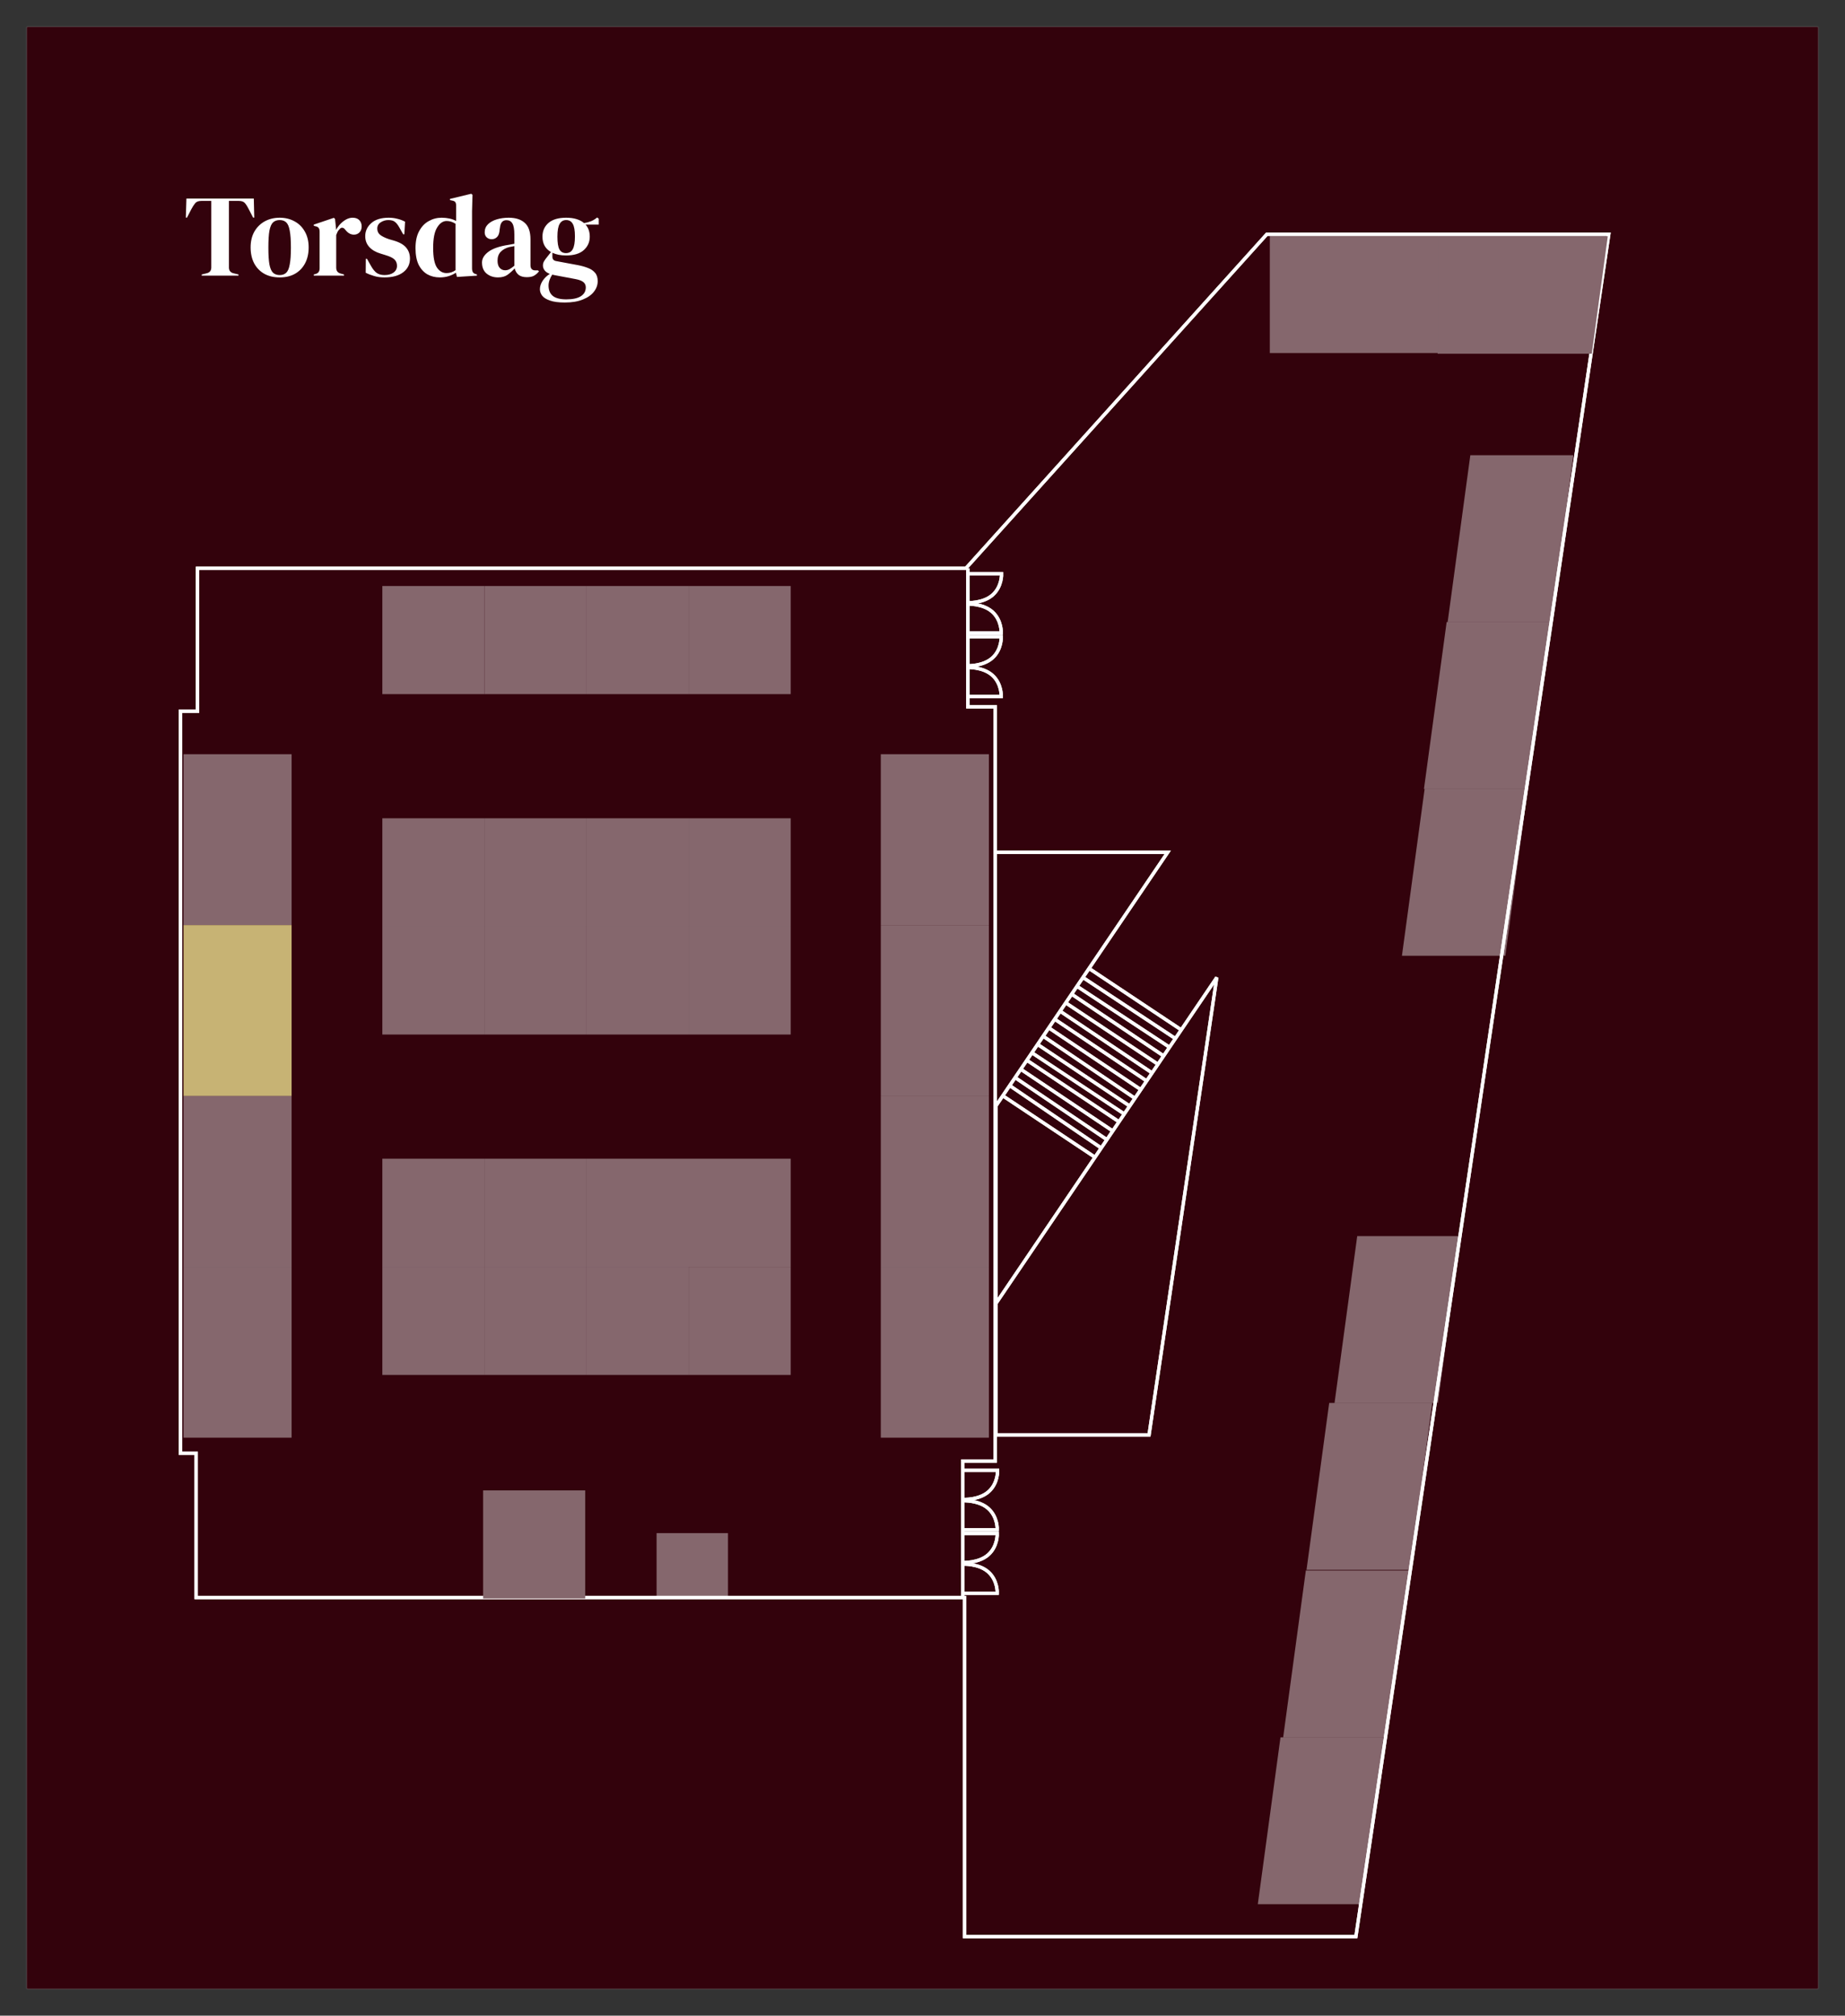 <svg width="100%" height="100%" viewBox="0 0 2765 3020" fill="none" xmlns="http://www.w3.org/2000/svg">
<rect x="0" y="0" width="2765" height="3020" fill="#333333" stroke="none"/>
<path d="M40 42C40 40.895 40.895 40 42 40H2723C2724.1 40 2725 40.895 2725 42V2978C2725 2979.1 2724.1 2980 2723 2980H42C40.895 2980 40 2979.1 40 2978V42Z" fill="#33020C"/>
<path d="M1447.5 851.5H296V1065.5H270.5V2177.5H294V2393.5H1445.5V2901.5H2032L2411 351H1898.5L1447.5 851.5Z" stroke="white" stroke-width="5"/>
<path d="M1447.5 851.5H296V1065.5H270.5V2177.5H294V2393.5H1445.5V2901.5H2032L2411 351H1898.5L1447.5 851.5Z" stroke="white" stroke-width="5"/>
<rect x="573" y="878" width="153" height="162" fill="#85676D"/>
<rect x="275" y="1386" width="256" height="162" transform="rotate(-90 275 1386)" fill="#85676D"/>
<rect x="1482" y="1130" width="256" height="162" transform="rotate(90 1482 1130)" fill="#85676D"/>
<rect x="275" y="1642" width="256" height="162" transform="rotate(-90 275 1642)" fill="#C7B374"/>
<rect x="1482" y="1386" width="256" height="162" transform="rotate(90 1482 1386)" fill="#85676D"/>
<rect x="275" y="1898" width="256" height="162" transform="rotate(-90 275 1898)" fill="white" fill-opacity="0.4"/>
<rect x="1482" y="1642" width="256" height="162" transform="rotate(90 1482 1642)" fill="white" fill-opacity="0.4"/>
<rect x="275" y="2154" width="256" height="162" transform="rotate(-90 275 2154)" fill="white" fill-opacity="0.4"/>
<rect x="1482" y="1898" width="256" height="162" transform="rotate(90 1482 1898)" fill="white" fill-opacity="0.4"/>
<rect x="573" y="1388" width="153" height="162" fill="white" fill-opacity="0.4"/>
<rect x="573" y="1898" width="153" height="162" fill="white" fill-opacity="0.4"/>
<rect x="726" y="1388" width="153" height="162" transform="rotate(-180 726 1388)" fill="white" fill-opacity="0.4"/>
<rect x="726" y="1898" width="153" height="162" transform="rotate(-180 726 1898)" fill="white" fill-opacity="0.4"/>
<rect x="726" y="878" width="153" height="162" fill="#85676D"/>
<rect x="726" y="1388" width="153" height="162" fill="white" fill-opacity="0.4"/>
<rect x="726" y="1898" width="153" height="162" fill="white" fill-opacity="0.4"/>
<rect x="879" y="1388" width="153" height="162" transform="rotate(-180 879 1388)" fill="white" fill-opacity="0.4"/>
<rect x="879" y="1898" width="153" height="162" transform="rotate(-180 879 1898)" fill="white" fill-opacity="0.4"/>
<rect x="879" y="878" width="153" height="162" fill="white" fill-opacity="0.4"/>
<rect x="879" y="1388" width="153" height="162" fill="white" fill-opacity="0.4"/>
<rect x="879" y="1898" width="153" height="162" fill="white" fill-opacity="0.4"/>
<rect x="1032" y="1388" width="153" height="162" transform="rotate(-180 1032 1388)" fill="white" fill-opacity="0.4"/>
<rect x="1185" y="1898" width="306" height="162" transform="rotate(-180 1185 1898)" fill="white" fill-opacity="0.4"/>
<rect x="1032" y="878" width="153" height="162" fill="#85676D"/>
<rect x="1032" y="1388" width="153" height="162" fill="white" fill-opacity="0.4"/>
<rect x="1032" y="1898" width="153" height="162" fill="#85676D"/>
<rect x="1185" y="1388" width="153" height="162" transform="rotate(-180 1185 1388)" fill="white" fill-opacity="0.4"/>
<rect x="877" y="2395" width="153" height="162" transform="rotate(-180 877 2395)" fill="#85676D"/>
<rect x="1091" y="2395" width="107" height="98" transform="rotate(-180 1091 2395)" fill="white" fill-opacity="0.4"/>
<path d="M2203.5 682H2358L2324.5 932H2169.5L2203.5 682Z" fill="white" fill-opacity="0.4"/>
<path d="M2168 932H2322.5L2289 1182H2134L2168 932Z" fill="white" fill-opacity="0.4"/>
<path d="M2135 1182H2289.5L2256 1432H2101L2135 1182Z" fill="white" fill-opacity="0.4"/>
<path d="M2034 1852H2188.5L2155 2102H2000L2034 1852Z" fill="white" fill-opacity="0.4"/>
<path d="M1992 2102H2146.5L2113 2352H1958L1992 2102Z" fill="white" fill-opacity="0.4"/>
<path d="M1957 2353H2111.5L2078 2603H1923L1957 2353Z" fill="white" fill-opacity="0.4"/>
<path d="M1919 2603H2073.5L2040 2853H1885L1919 2603Z" fill="white" fill-opacity="0.4"/>
<path d="M1903 529V354H2155V529H1903Z" fill="#85676D"/>
<path d="M2154.5 354H2409.5L2385.5 530H2154.5V354Z" fill="#85676D"/>
<path d="M1450.5 851.5V1059H1491.5V2189H1443V2394.5" stroke="white" stroke-width="5"/>
<path d="M1450.5 851.5V1059H1491.5V2189H1443V2394.5" stroke="white" stroke-width="5"/>
<path d="M1491.5 1277H1750L1632.09 1451M1492.5 1953V1657L1502.83 1641.75M1492.5 1953V2150H1722L1823.5 1464.5L1770.31 1543M1492.5 1953L1641 1733.84M1770.31 1543L1632.09 1451M1770.31 1543L1761.5 1556M1632.09 1451L1622.94 1464.5M1622.94 1464.5L1761.5 1556M1622.94 1464.5L1614 1477.7M1761.5 1556L1752.69 1569M1752.69 1569L1614 1477.7M1752.69 1569L1743.88 1582M1614 1477.7L1606 1489.5M1606 1489.5L1743.88 1582M1606 1489.5L1597.19 1502.5M1743.88 1582L1735.41 1594.5M1735.41 1594.5L1597.19 1502.5M1735.41 1594.5L1726.61 1607.5M1597.19 1502.5L1588.72 1515M1588.72 1515L1726.61 1607.5M1588.72 1515L1580.59 1527M1726.61 1607.5L1718.47 1619.5M1718.47 1619.5L1580.59 1527M1718.47 1619.5L1709.67 1632.5M1580.59 1527L1571.78 1540M1571.78 1540L1709.67 1632.5M1571.78 1540L1563.31 1552.5M1709.67 1632.5L1700.86 1645.5M1700.86 1645.5L1563.31 1552.5M1700.86 1645.5L1693 1657.1M1563.31 1552.5L1555 1564.77M1555 1564.77L1693 1657.1M1555 1564.77L1546.5 1577.31M1693 1657.1L1684.93 1669M1684.93 1669L1546.5 1577.31M1684.93 1669L1677 1680.71M1546.5 1577.31L1538.92 1588.5M1538.92 1588.5L1677 1680.71M1538.92 1588.5L1529.77 1602M1677 1680.71L1667.66 1694.5M1667.66 1694.5L1529.77 1602M1667.66 1694.5L1658.85 1707.5M1529.77 1602L1521.3 1614.5M1521.3 1614.5L1658.85 1707.5M1521.3 1614.5L1513.17 1626.5M1658.85 1707.5L1650.38 1720M1650.38 1720L1513.17 1626.5M1650.38 1720L1641 1733.84M1513.17 1626.5L1502.83 1641.75M1502.83 1641.75L1641 1733.84" stroke="white" stroke-width="5"/>
<path d="M1491.5 1277H1750L1632.09 1451M1492.5 1953V1657L1502.83 1641.75M1492.5 1953V2150H1722L1823.5 1464.5L1770.31 1543M1492.5 1953L1641 1733.84M1770.31 1543L1632.09 1451M1770.31 1543L1761.5 1556M1632.09 1451L1622.94 1464.5M1622.94 1464.5L1761.5 1556M1622.94 1464.5L1614 1477.7M1761.5 1556L1752.69 1569M1752.69 1569L1614 1477.7M1752.69 1569L1743.88 1582M1614 1477.7L1606 1489.5M1606 1489.5L1743.88 1582M1606 1489.5L1597.19 1502.5M1743.88 1582L1735.41 1594.5M1735.41 1594.5L1597.19 1502.5M1735.41 1594.5L1726.61 1607.5M1597.19 1502.5L1588.72 1515M1588.72 1515L1726.61 1607.5M1588.72 1515L1580.59 1527M1726.61 1607.5L1718.47 1619.5M1718.47 1619.5L1580.59 1527M1718.47 1619.5L1709.67 1632.5M1580.59 1527L1571.78 1540M1571.78 1540L1709.67 1632.5M1571.78 1540L1563.31 1552.5M1709.67 1632.5L1700.86 1645.5M1700.86 1645.5L1563.31 1552.5M1700.86 1645.5L1693 1657.1M1563.31 1552.5L1555 1564.77M1555 1564.77L1693 1657.1M1555 1564.77L1546.5 1577.31M1693 1657.1L1684.93 1669M1684.93 1669L1546.5 1577.31M1684.93 1669L1677 1680.71M1546.5 1577.31L1538.92 1588.5M1538.92 1588.5L1677 1680.71M1538.92 1588.5L1529.77 1602M1677 1680.71L1667.66 1694.5M1667.66 1694.5L1529.77 1602M1667.66 1694.5L1658.85 1707.5M1529.77 1602L1521.3 1614.5M1521.3 1614.5L1658.85 1707.5M1521.3 1614.5L1513.17 1626.5M1658.85 1707.5L1650.38 1720M1650.38 1720L1513.17 1626.5M1650.38 1720L1641 1733.84M1513.17 1626.5L1502.83 1641.75M1502.83 1641.75L1641 1733.84" stroke="white" stroke-width="5"/>
<path d="M1449.5 859.5H1501C1501 859.5 1502 878.726 1487.5 891.5C1473 904.274 1449.5 903 1449.5 903" stroke="white" stroke-width="5"/>
<path d="M1449 954H1500.5C1500.5 954 1501.5 973.226 1487 986C1472.5 998.774 1449 997.5 1449 997.5" stroke="white" stroke-width="5"/>
<path d="M1449 948.535H1500.5C1500.5 948.535 1501.5 929.309 1487 916.535C1472.5 903.761 1449 905.035 1449 905.035" stroke="white" stroke-width="5"/>
<path d="M1449 1043.54H1500.5C1500.5 1043.54 1501.5 1024.31 1487 1011.54C1472.5 998.761 1449 1000.04 1449 1000.04" stroke="white" stroke-width="5"/>
<path d="M1449.5 859.5H1501C1501 859.5 1502 878.726 1487.5 891.5C1473 904.274 1449.5 903 1449.5 903" stroke="white" stroke-width="5"/>
<path d="M1449 954H1500.5C1500.5 954 1501.5 973.226 1487 986C1472.5 998.774 1449 997.5 1449 997.5" stroke="white" stroke-width="5"/>
<path d="M1449 948.535H1500.5C1500.5 948.535 1501.5 929.309 1487 916.535C1472.5 903.761 1449 905.035 1449 905.035" stroke="white" stroke-width="5"/>
<path d="M1449 1043.54H1500.5C1500.5 1043.54 1501.5 1024.31 1487 1011.54C1472.5 998.761 1449 1000.04 1449 1000.04" stroke="white" stroke-width="5"/>
<path d="M1443.5 2203H1495C1495 2203 1496 2222.23 1481.5 2235C1467 2247.77 1443.5 2246.5 1443.5 2246.5" stroke="white" stroke-width="5"/>
<path d="M1443 2297.5H1494.5C1494.5 2297.5 1495.5 2316.73 1481 2329.5C1466.5 2342.27 1443 2341 1443 2341" stroke="white" stroke-width="5"/>
<path d="M1443 2292.04H1494.5C1494.5 2292.04 1495.5 2272.81 1481 2260.04C1466.5 2247.26 1443 2248.54 1443 2248.54" stroke="white" stroke-width="5"/>
<path d="M1443 2387.04H1494.5C1494.5 2387.04 1495.5 2367.81 1481 2355.04C1466.5 2342.26 1443 2343.54 1443 2343.54" stroke="white" stroke-width="5"/>
<path d="M1443.5 2203H1495C1495 2203 1496 2222.23 1481.5 2235C1467 2247.77 1443.5 2246.5 1443.5 2246.5" stroke="white" stroke-width="5"/>
<path d="M1443 2297.5H1494.5C1494.5 2297.5 1495.5 2316.73 1481 2329.5C1466.5 2342.27 1443 2341 1443 2341" stroke="white" stroke-width="5"/>
<path d="M1443 2292.04H1494.5C1494.5 2292.04 1495.5 2272.81 1481 2260.04C1466.5 2247.26 1443 2248.54 1443 2248.54" stroke="white" stroke-width="5"/>
<path d="M1443 2387.04H1494.5C1494.5 2387.04 1495.5 2367.81 1481 2355.04C1466.5 2342.26 1443 2343.54 1443 2343.54" stroke="white" stroke-width="5"/>
<path d="M302.3 413V411.25L309.475 409.5C314.258 408.45 316.65 405.533 316.65 400.75V301H301.775C297.458 301 294.367 302.167 292.5 304.5C290.633 306.717 288.65 309.808 286.55 313.775L280.25 326.025H278.5L279.375 297.5H380.35L381.05 326.025H379.3L373 313.775C371.017 309.808 369.092 306.717 367.225 304.5C365.358 302.167 362.267 301 357.95 301H343.075V400.75C343.075 405.533 345.467 408.45 350.25 409.5L357.425 411.25V413H302.3ZM419.162 415.625C410.295 415.625 402.595 413.817 396.062 410.2C389.528 406.467 384.453 401.217 380.837 394.45C377.337 387.683 375.587 379.75 375.587 370.65C375.587 361.55 377.453 353.675 381.187 347.025C385.037 340.375 390.228 335.242 396.762 331.625C403.412 328.008 410.878 326.2 419.162 326.2C427.445 326.2 434.853 328.008 441.387 331.625C447.92 335.125 453.053 340.2 456.787 346.85C460.637 353.5 462.562 361.433 462.562 370.65C462.562 379.867 460.753 387.858 457.137 394.625C453.637 401.275 448.62 406.467 442.087 410.2C435.67 413.817 428.028 415.625 419.162 415.625ZM419.162 412.125C423.245 412.125 426.512 410.958 428.962 408.625C431.412 406.292 433.162 402.15 434.212 396.2C435.378 390.25 435.962 381.85 435.962 371C435.962 360.033 435.378 351.575 434.212 345.625C433.162 339.675 431.412 335.533 428.962 333.2C426.512 330.867 423.245 329.7 419.162 329.7C415.078 329.7 411.753 330.867 409.187 333.2C406.737 335.533 404.928 339.675 403.762 345.625C402.712 351.575 402.187 360.033 402.187 371C402.187 381.85 402.712 390.25 403.762 396.2C404.928 402.15 406.737 406.292 409.187 408.625C411.753 410.958 415.078 412.125 419.162 412.125ZM470.248 413V411.25L472.873 410.55C475.206 409.85 476.781 408.8 477.598 407.4C478.531 406 478.998 404.192 478.998 401.975V347.2C478.998 344.633 478.531 342.767 477.598 341.6C476.781 340.317 475.206 339.442 472.873 338.975L470.248 338.275V336.525L500.348 326.375L502.098 328.125L503.673 343.175V344.575C505.306 341.308 507.406 338.333 509.973 335.65C512.656 332.85 515.573 330.575 518.723 328.825C521.99 327.075 525.198 326.2 528.348 326.2C532.781 326.2 536.165 327.425 538.498 329.875C540.831 332.325 541.998 335.417 541.998 339.15C541.998 343.117 540.831 346.208 538.498 348.425C536.281 350.525 533.598 351.575 530.448 351.575C525.548 351.575 521.231 349.125 517.498 344.225L517.148 343.875C515.981 342.242 514.64 341.367 513.123 341.25C511.606 341.017 510.206 341.717 508.923 343.35C507.756 344.4 506.765 345.683 505.948 347.2C505.248 348.6 504.548 350.233 503.848 352.1V400.925C503.848 405.592 505.89 408.508 509.973 409.675L515.573 411.25V413H470.248ZM576.06 415.625C570.343 415.625 565.21 414.925 560.66 413.525C556.11 412.242 551.91 410.608 548.06 408.625L548.235 387.8H549.985L555.935 398.3C558.502 402.967 561.302 406.467 564.335 408.8C567.485 411.017 571.452 412.125 576.235 412.125C581.835 412.125 586.327 410.9 589.71 408.45C593.21 405.883 594.96 402.5 594.96 398.3C594.96 394.45 593.735 391.3 591.285 388.85C588.835 386.4 584.285 384.183 577.635 382.2L570.285 379.925C563.168 377.825 557.568 374.558 553.485 370.125C549.402 365.692 547.36 360.267 547.36 353.85C547.36 346.15 550.393 339.617 556.46 334.25C562.527 328.883 571.218 326.2 582.535 326.2C587.085 326.2 591.343 326.725 595.31 327.775C599.393 328.708 603.302 330.167 607.035 332.15L605.985 351.05H604.235L598.11 340.2C595.893 336.35 593.677 333.667 591.46 332.15C589.36 330.517 586.152 329.7 581.835 329.7C577.868 329.7 574.135 330.808 570.635 333.025C567.135 335.242 565.385 338.392 565.385 342.475C565.385 346.442 566.843 349.592 569.76 351.925C572.793 354.258 577.227 356.417 583.06 358.4L590.935 360.675C599.335 363.242 605.343 366.8 608.96 371.35C612.577 375.783 614.385 381.15 614.385 387.45C614.385 395.967 611.002 402.792 604.235 407.925C597.585 413.058 588.193 415.625 576.06 415.625ZM659.106 415.625C652.223 415.625 646.039 414.108 640.556 411.075C635.073 407.925 630.698 403.142 627.431 396.725C624.281 390.192 622.706 381.85 622.706 371.7C622.706 361.433 624.514 352.975 628.131 346.325C631.748 339.558 636.531 334.542 642.481 331.275C648.431 327.892 654.906 326.2 661.906 326.2C665.989 326.2 669.898 326.608 673.631 327.425C677.364 328.242 680.689 329.467 683.606 331.1V308.35C683.606 305.9 683.198 304.092 682.381 302.925C681.681 301.758 680.106 300.942 677.656 300.475L674.331 299.775V298.025L706.181 290.325L708.106 291.9L707.406 316.4V401.975C707.406 404.308 707.814 406.233 708.631 407.75C709.448 409.15 710.964 410.142 713.181 410.725L714.756 411.25V413L684.831 414.925L683.256 408.625C680.106 410.725 676.489 412.417 672.406 413.7C668.439 414.983 664.006 415.625 659.106 415.625ZM669.256 409.15C674.156 409.15 678.648 407.692 682.731 404.775V335.3C678.414 332.5 673.981 331.1 669.431 331.1C663.831 331.1 659.048 334.367 655.081 340.9C651.114 347.317 649.131 357.467 649.131 371.35C649.131 385.233 650.998 395.033 654.731 400.75C658.464 406.35 663.306 409.15 669.256 409.15ZM746.335 415.625C739.568 415.625 733.852 413.7 729.185 409.85C724.635 406 722.36 400.458 722.36 393.225C722.36 387.742 725.16 382.725 730.76 378.175C736.36 373.508 745.168 370.008 757.185 367.675C759.052 367.325 761.152 366.975 763.485 366.625C765.818 366.158 768.268 365.692 770.835 365.225V351.4C770.835 343.467 769.843 337.925 767.86 334.775C765.993 331.508 763.018 329.875 758.935 329.875C756.135 329.875 753.918 330.808 752.285 332.675C750.652 334.425 749.602 337.517 749.135 341.95L748.785 343.875C748.552 348.892 747.327 352.567 745.11 354.9C742.893 357.233 740.152 358.4 736.885 358.4C733.852 358.4 731.343 357.467 729.36 355.6C727.377 353.733 726.385 351.225 726.385 348.075C726.385 343.292 728.018 339.267 731.285 336C734.668 332.733 739.102 330.283 744.585 328.65C750.068 327.017 756.018 326.2 762.435 326.2C772.818 326.2 780.81 328.767 786.41 333.9C792.127 338.917 794.985 347.142 794.985 358.575V397.25C794.985 402.5 797.435 405.125 802.335 405.125H806.185L807.76 406.525C805.543 409.325 803.093 411.483 800.41 413C797.843 414.517 794.168 415.275 789.385 415.275C784.252 415.275 780.168 414.108 777.135 411.775C774.218 409.325 772.293 406.117 771.36 402.15C767.86 405.883 764.243 409.092 760.51 411.775C756.893 414.342 752.168 415.625 746.335 415.625ZM757.01 404.95C759.343 404.95 761.502 404.425 763.485 403.375C765.585 402.208 768.035 400.458 770.835 398.125V368.725C769.668 368.958 768.502 369.192 767.335 369.425C766.168 369.658 764.827 369.892 763.31 370.125C757.943 371.525 753.627 373.917 750.36 377.3C747.21 380.567 745.635 385 745.635 390.6C745.635 395.383 746.743 399 748.96 401.45C751.177 403.783 753.86 404.95 757.01 404.95ZM848.315 382.725C840.265 382.725 833.44 381.383 827.84 378.7V384.65C827.84 388.267 829.648 390.425 833.265 391.125L866.165 397.25C871.648 398.3 876.607 399.7 881.04 401.45C885.473 403.083 889.032 405.475 891.715 408.625C894.398 411.658 895.74 415.858 895.74 421.225C895.74 426.942 893.873 432.192 890.14 436.975C886.407 441.875 880.865 445.783 873.515 448.7C866.282 451.733 857.24 453.25 846.39 453.25C837.057 453.25 829.648 452.258 824.165 450.275C818.682 448.408 814.773 445.958 812.44 442.925C810.223 439.892 809.115 436.683 809.115 433.3C809.115 429.1 810.515 424.842 813.315 420.525C816.232 416.325 819.79 412.942 823.99 410.375C820.373 408.975 817.748 407.167 816.115 404.95C814.482 402.733 813.665 400.342 813.665 397.775C813.665 395.442 814.248 393.283 815.415 391.3C816.698 389.2 818.215 387.1 819.965 385L825.74 377.65C817.223 372.75 812.965 365.05 812.965 354.55C812.965 346.15 815.94 339.325 821.89 334.075C827.957 328.825 836.823 326.2 848.49 326.2C854.44 326.2 859.632 326.9 864.065 328.3C868.615 329.7 872.348 331.683 875.265 334.25C878.998 333.667 882.498 332.733 885.765 331.45C889.148 330.05 892.182 328.183 894.865 325.85L897.315 327.6V336.525H877.54C881.74 341.192 883.84 347.2 883.84 354.55C883.84 362.717 880.807 369.483 874.74 374.85C868.79 380.1 859.982 382.725 848.315 382.725ZM848.14 379.225C852.807 379.225 856.19 377.3 858.29 373.45C860.507 369.6 861.615 363.183 861.615 354.2C861.615 345.217 860.507 338.917 858.29 335.3C856.19 331.567 852.923 329.7 848.49 329.7C844.173 329.7 840.907 331.625 838.69 335.475C836.473 339.208 835.365 345.567 835.365 354.55C835.365 363.533 836.357 369.892 838.34 373.625C840.44 377.358 843.707 379.225 848.14 379.225ZM822.065 427.7C822.065 434.583 824.165 439.775 828.365 443.275C832.682 446.775 839.448 448.525 848.665 448.525C858.348 448.525 865.64 446.95 870.54 443.8C875.44 440.65 877.89 436.217 877.89 430.5C877.89 427.233 876.665 424.608 874.215 422.625C871.882 420.642 867.857 419.125 862.14 418.075L830.465 412.125C829.532 411.892 828.598 411.658 827.665 411.425C826.032 413.758 824.69 416.383 823.64 419.3C822.59 422.333 822.065 425.133 822.065 427.7Z" fill="white"/>
<path d="M42 41H2723V39H42V41ZM2724 42V2978H2726V42H2724ZM2723 2979H42V2981H2723V2979ZM41 2978V42H39V2978H41ZM42 2979C41.448 2979 41 2978.55 41 2978H39C39 2979.66 40.343 2981 42 2981V2979ZM2724 2978C2724 2978.55 2723.55 2979 2723 2979V2981C2724.66 2981 2726 2979.66 2726 2978H2724ZM2723 41C2723.55 41 2724 41.448 2724 42H2726C2726 40.343 2724.66 39 2723 39V41ZM42 39C40.343 39 39 40.343 39 42H41C41 41.448 41.448 41 42 41V39Z" fill="white" fill-opacity="0.1"/>
</svg>
